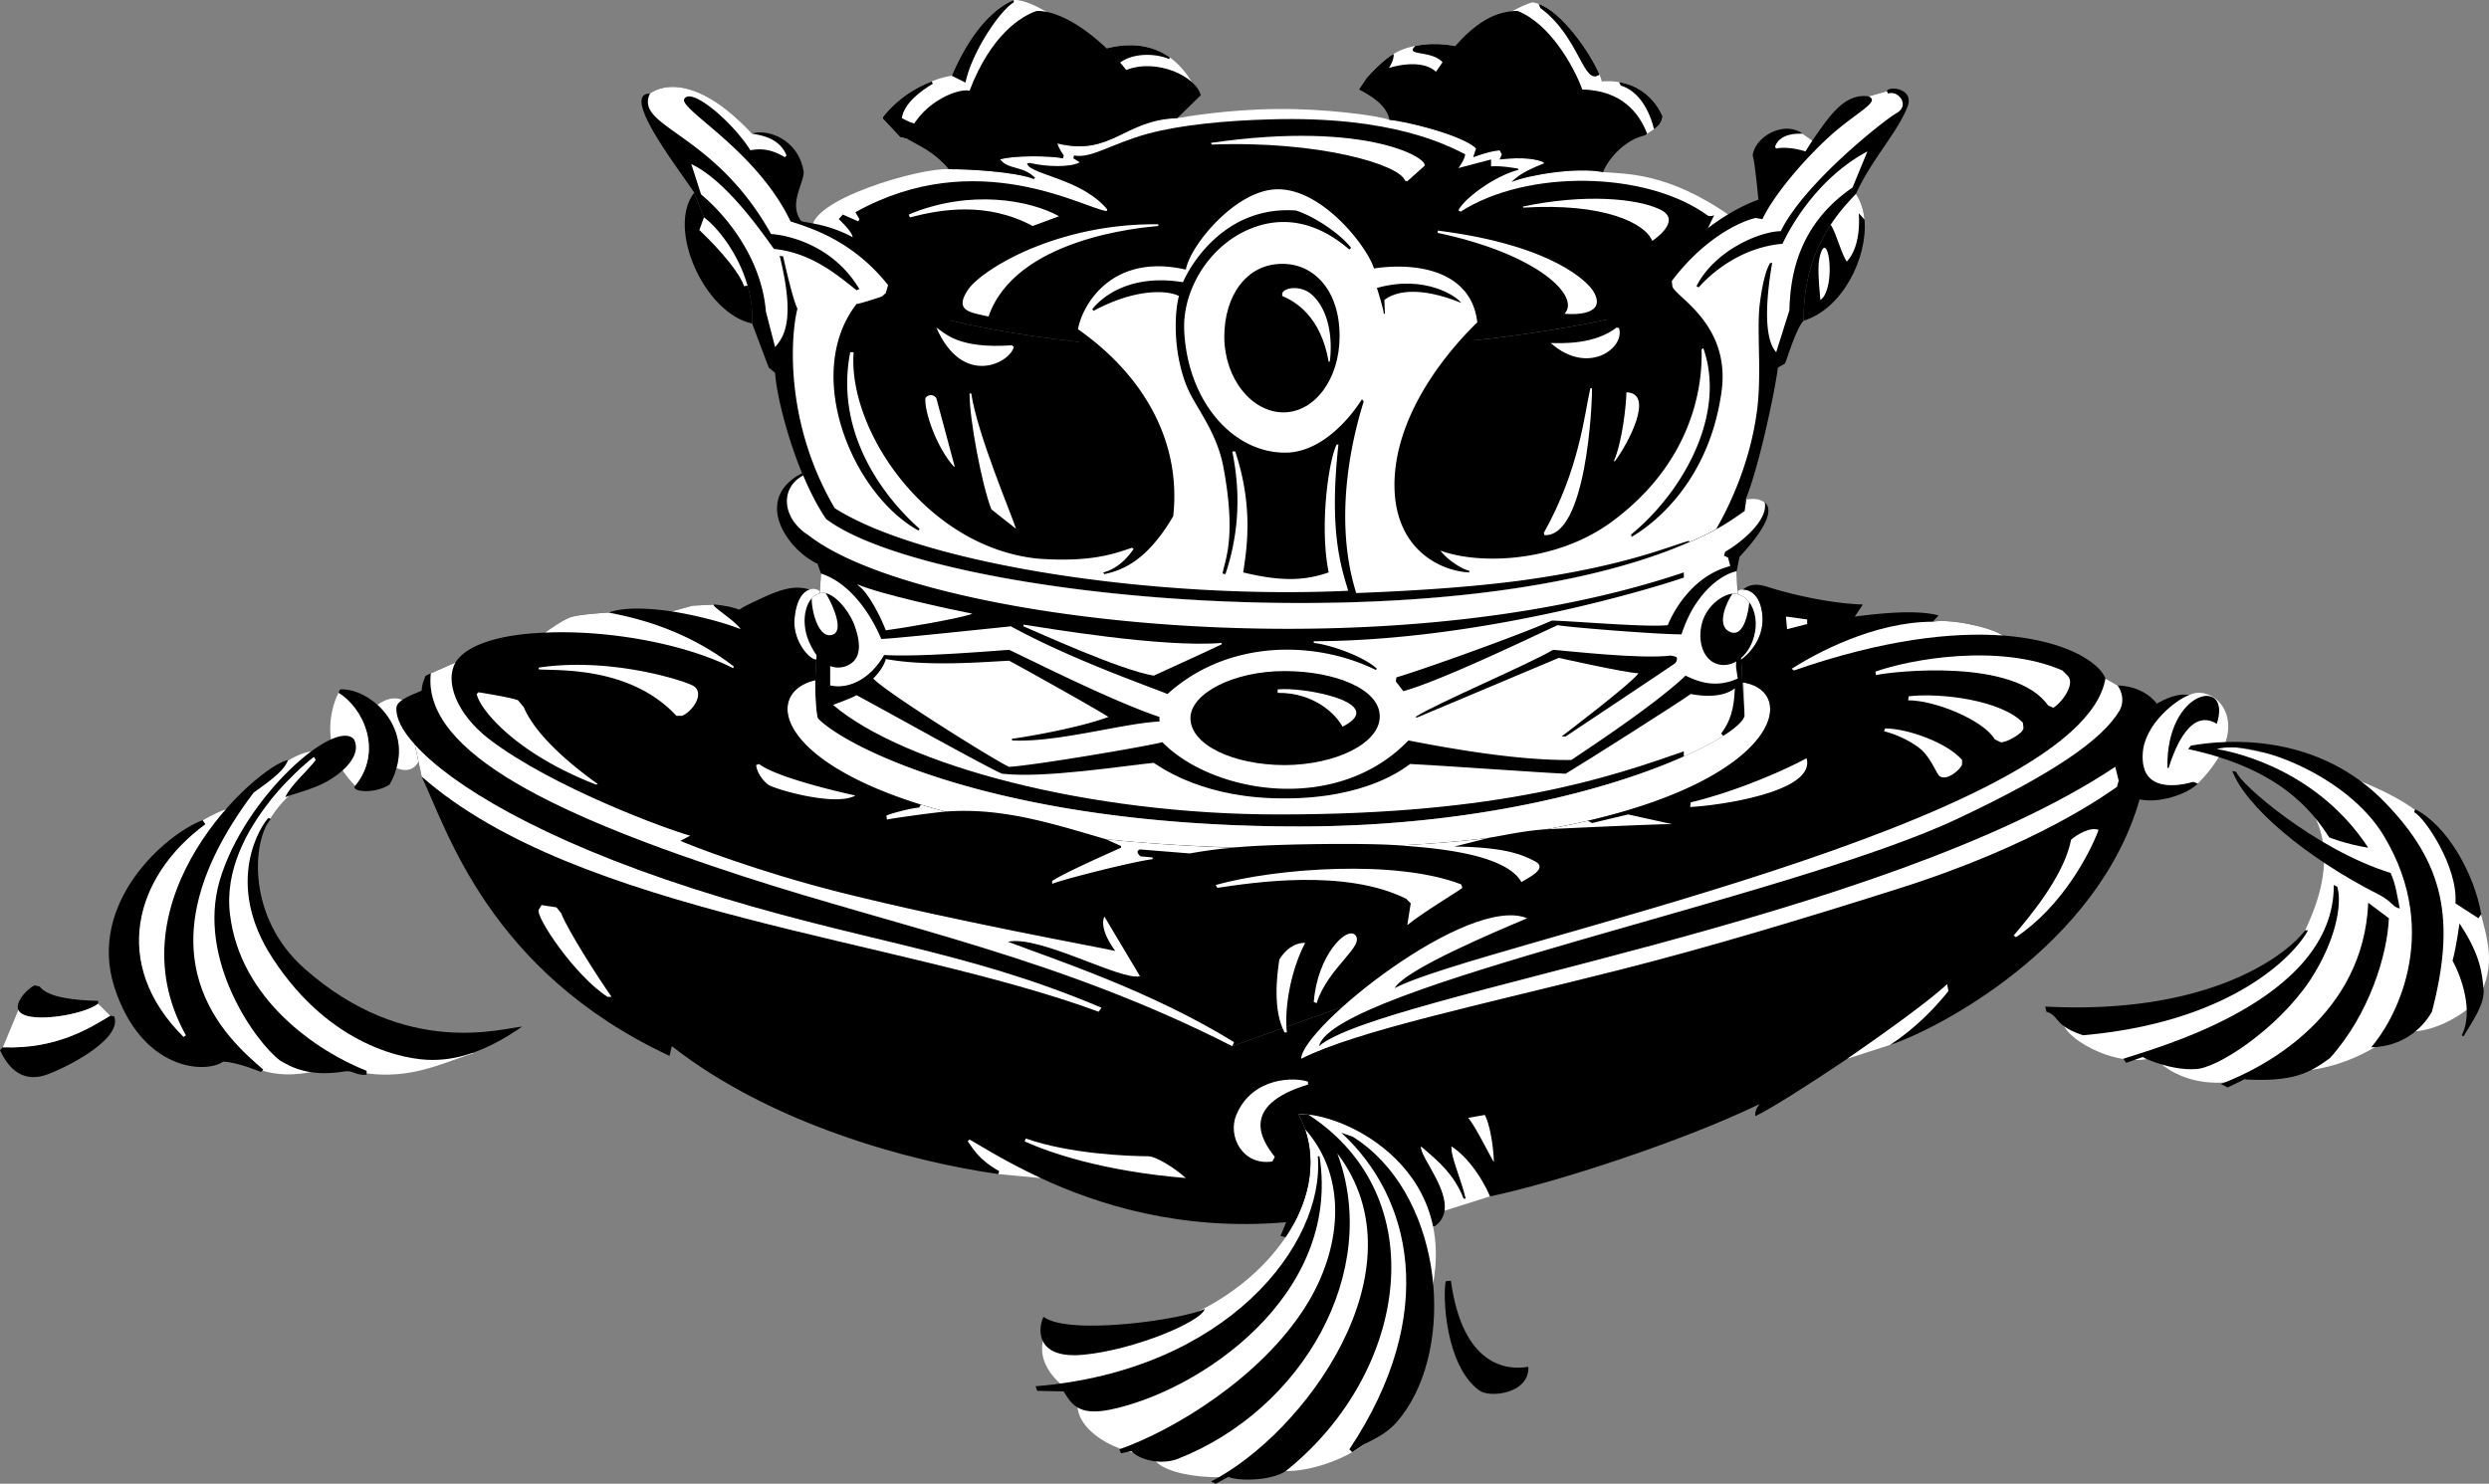 <svg xmlns="http://www.w3.org/2000/svg" width="433.851" height="258.705"><rect width="100%" height="100%" fill="#808080" stroke="none"/><path fill="#fff" d="M53.8 136.006c-3.288 2.156-13.491 9.824-7.698 25.8 6.375 9.024 15.308 21.825 36.5 21.798-6.957 2.226-12.957 5.726-23.801 2.402-4.492.656-9.992 3.324-17.801-1.5-3.191-.008-14.691-.008-18.898-13.8-4.125-13.876 8.757-27.255 18.5-30 2.543-2.708 11.441-11.411 15.5-9.4l-2.301 4.7m15.301-2.102c1.308-4.488-.547-8.472-3.301-11 8.344-6.074 11.008 14.258 3.3 11"/><path d="M243.102 172.307c13.875-7.477 119.625-28.727 123.898-54l2.102 1.199c2.625.074 5.125 1.074 6.8 3.098L373 139.205c-7.273 25.875-35.523 40.375-43.598 43 4.22-2.765 7.575-6.125 10.2-9.398l-.2-1.203c-2.761 2.632-10.164 8.015-17.402 13-6.707 4.507-13.27 8.687-16 10-.273-.973.703-2.098.703-2.098-13.676 6.617-35.976 13.824-47 16.098-1.277-2.973-3.726-6.774-6.703-8.7-.023 2.028 1.523 5.16 2.5 9.102h-.398c-1.774-4.727-5.493-7.367-7.399-9.102-.187 1.739 4.692 7.157 4.098 11.2-.16 1.02-.672 1.96-1.7 2.703l-25.898-.703c-18.367 1.593-32.973-3.125-42.8-7.7-5.919-2.73-10.118-5.406-12.403-6.699l-.297.3c.973 1.274 1.774 3.075 5.5 5.2l-.203.5c-15.773-2.226-39.773-8.875-56.898-22.3l-.399 1.699c-31.527-14.723-38.855-39.645-43.203-48.7l-1.2-5.597c-2.273-2.504-3.316-4.688-3.198-6.403.058-1.527 3.687-2.574 4.398-3 .04-1.324.703-2.597.703-2.597l.899-.403c-1.563 14.004 22.867 25.141 54.8 35.5 27.18 8.832 54.825 14.176 84.899 29.5l28.3-10.097"/><path fill="#fff" d="M141.602 40.104c-.957-5.192 18.875-10.942 23.8-10.598 3.075-.05 11.59.418 14.801 1.7l.2-.2c-2.176-2.176-4.5-1.3-6.102-3.2 2.176-.726 8.726-.675 11-.202l.101-.5s-.875-1.2-1.101-2.098c9.426 2.324 11.676-4.176 20.902-4.402 1.031-.18 8.59-1.532 17.598-1.598 7.777-.074 17.039 1.047 19.402 1.898 2.524.176 11.883 2.414 14.797 4.7l.3.3-.5 1.5s2.7-1.05 4.602-1.199l.399.7-.399.902s5.051-.727 7.7.5v.199c-1.793.742-4 1.598-5.602 3.2 3.102-1.25 11.402-2.602 15.902-1.7 3.907.324 11.407-.008 22.399 7.8v4.7H141.6v-2.402"/><path d="m254.602 36.904-.399-.199c.856-1.957 6.215-6.004 10.5-7.101l-.101-.2s-2.727-.543-4.7-.398v-1.2l-5.699 1.5s1.09-1.374 1.2-2.402c-3.157-1.57-12.676-6.699-33.801-6.097-7.97.215-15.598.93-21.5 2.5-6.395 1.738-9.875 4.398-12.899 3.797l-.101.5 1.101.703c-1.601.898-5.848.8-8.703.097l-.5.102.3.5c2.052 1.7 9.552 2.574 13.7 7.5l-.098.3-.3 1.098 62.3.102-.3-1.102"/><path d="m282 56.904-30.2-18.097 2.802-1.903c11.48-7.398 32.347-7.164 43.101.7 0 0 .524.226 1.098-.098l-1.301 2.7 1.902-1.4 9.098 6.798c-4.023 7.894-26.5 11.3-26.5 11.3M135.5 42.205l4.203-3.601 8.899 2.902c.25-.863-2.399-3.3-2.399-3.3l.7-.802 2.699 1.2.199-.399-.7-1.199c21.126-11.8 39.876-.676 43.801-.2l4.899 1.4-34.598 18.898c-7.058-.942-24.058-6.606-27.703-14.899"/><path d="M284.203 54.807c-33.535 7.957-87.613 9.293-122.101.199 1.375-5.844 7.707-19.844 61-19.8 53.375-.044 60.203 14.636 61.101 19.6"/><path d="M224.5 61.307c21.676-.258 43.191-2.567 59.703-6.5 10.527-2.453 19.02-5.582 24.297-9.203l-7.7 41.902c-4.624 5.977-37.44 13.527-75 13.898l-1.3-40.097"/><path d="M225.8 101.404c-27.265.27-57.042-3.246-80.3-13.898l-10-45.3c5.621 5.515 15.004 9.75 26.602 12.8 17.492 4.613 40.03 6.543 62.398 6.3l1.3 40.098"/><path d="M294.5 94.506a46.838 46.838 0 0 0 4.602-2.2c1.984-1.05 3.812-2.398 5.5-3.6l-.2-.602-.3-.598c2.523-5.883 5.375-19.844 5.8-23.402l1.2-.7c.207-.074 1.875-6.074 3.3-7.5-.191-12.808 6.743-19.52 9.098-22.097 2.809-6.145 7.176-10.574 9-15.203 1.227-3.274-3.398-3.649-3.598-2.7l-3.199.903c-4.36-.645-7.062 3.847-9.8 7.699l-1.7-1.2c-3.21-2.327-8.25.458-8.703 3.798.29.66.75 5.015 1 7.703-8.191 3.023-15.191 10.191-18 14.699l.5 1.5c11.809 6.492 4.14 27.66-7.5 37.2-7.5 6.046-15.707 7.198-17.898 7.5-13.957.624-17.457-4.544-18.5-9.2-2.32-11.04 10.875-26.176 14.199-30.2-.324-11.808-14.824-12.144-18.301-12-3.355-5.808-9.855-12.644-18-12.902-8.703-.218-15.855 9.258-17.7 13.301-10.655-2.207-19.655 7.125-19.198 13.5 17.543 12.293 17.543 26.957 17 31.301-1.415 4.691-13.957 7.96-23.602 6.398-15.39-2.488-26.691-16.574-29-27.699-2.305-10.867 1.602-14.875 4.402-15.5 2.95-.625 3.075-2.75 2.301-4-7.226-8.875-14.234-9.504-17.5-10.101-2.277-2.973.274-6.274.399-8.598-.973-6.05-6.75-7.55-9-6.7-11.524-12.35-17.801-7-17.801-7-5.399.024 5.535 13.837 7.699 17.298l1.703 4.3c3.149 2.301 8.774 9.801 8.399 18.5l2.898 7.7 1.102.902c.253 3.7 2 10.894 4.699 17.5 1.23 2.902 2.629 5.703 4.199 8 19.055 14.27 108.687 22.352 150.5 4"/><path d="M325 38.307c.582 6.613-3.86 15.558-10.598 17.597-.125-7.515 2.23-12.941 4.7-16.699 1.668-2.562 3.414-4.32 4.398-5.398.848 1.258 1.34 2.808 1.5 4.5"/><path fill="#fff" d="M319.102 39.205c1.668-2.562 3.414-4.32 4.398-5.398.848 1.258 1.34 2.808 1.5 4.5 0 0-.691-.828-1-1.102.145 2.043.059 6.125-2.098 8.399-1.007-1.524-1.918-5.184-2.8-6.399m-32-15.898c.464-.301.89-.551 1.199-.801.832-.535 1.285-1.066 1.5-2.2-.98-2.343-3.356-5.292-7.598-6a12.425 12.425 0 0 0-3-.1 7.322 7.322 0 0 0-.402-1.2c-1.703-4.05-6.684-11.008-10.598-12.3-.36-.165-.738-.24-1.101-.302-3.125.926-9.25 4.676-11.2 8.301-1.867-.816-5.59-1.453-9.199-.699-1.312.246-2.633.707-3.8 1.398-1.669.934-4.126 3.48-4.602 4.102l48.8 9.8"/><path d="M238.3 13.506c.477-.621 2.934-3.168 4.602-4.102.2 1.176-1.05 2.926-1.699 3.7l-.8.3-2.102.102m17.601-4.801c-1.867-.816-5.59-1.453-9.199-.699-2.226 2.074 4.274.324 5.297 3.898l3.902-3.199m12.301-8c3.914 1.293 8.895 8.25 10.598 12.301-2.824 2.074-3.45-6.57-10.301-11.602l-.297-.699m14 13.602c4.242.707 6.617 3.656 7.598 6-.215 1.133-.668 1.664-1.5 2.199-.488-2.121-2.074-6.45-5.801-7.602l-.297-.597"/><path fill="#fff" d="M162.402 14.205a19.865 19.865 0 0 0-8.5 6.2v.3l3 3.2 1.2.3 49.8-9.601c-.632-1.114-1.886-3.07-4-4.598-2.629-1.852-6.566-3.04-12.3-1.2-3-2.726-11.176-9.027-14.899-8.8-2.851 1.2-7.101 4.574-10.8 13.2a14.56 14.56 0 0 0-3.5 1"/><path d="m158.102 24.205-1.2-.3-3-3.2v-.3a19.865 19.865 0 0 1 8.5-6.2l.2.399c-1.504.91-4.989 3.156-5.399 6 .762.324 1.524.976 3.399 1.101l-2.5 2.5M176.703.006c-2.851 1.2-7.101 4.574-10.8 13.2l2.398 1.198c.926-4.824 5.676-12.293 8.402-14V.006m14.899 8.801c5.734-1.84 9.671-.653 12.3 1.199l-.101.3c-2.45-1.1-7.2-1.226-9.399 1.4l-2.8-2.9"/><path d="M158.102 24.205c2.234 1.278 4.648 2.2 7.3 5.301 3.075-.05 11.59.418 14.801 1.7l.2-.2c-2.176-2.176-4.5-1.3-6.102-3.2 2.176-.726 8.726-.675 11-.202l.101-.5s-.875-1.2-1.101-2.098c9.426 2.324 11.676-4.176 20.902-4.402 2.047-1.996 4.098-4 4.098-4-.824-3.274-7.649-6.5-13-4.399-2.824-3.765-9.95-10.375-15.598-10.3-2.726.925-7.976 4.175-11.703 13.902-2.273-.477-9.023 2.398-10.898 8.398m121.3 5.801c1.098-2.602 3.946-5.64 7.301-6.402l.399-.297c-1.375-3.602-4.45-7.551-11.301-7.703-1.45-4.024-5.7-11.547-11.301-13.7-3.523.051-8.148 1.551-14.2 10.602-3.073-2.8-9.757-.488-12 1l-1.398 2.098c1.825.976 4.774 2.578 5.301 5.3 2.524.176 11.883 2.414 14.797 4.7l.3.3-.5 1.5s2.7-1.05 4.602-1.199l.399.7-.399.902s5.051-.727 7.7.5v.199c-1.793.742-4 1.598-5.602 3.2 3.102-1.25 11.402-2.602 15.902-1.7"/><path fill="#fff" d="m315.902 24.506-1.699-1.2c-2.476-.1-4.273.653-4.8 2.298l.199.3c.75-.238 2.949-.222 5.101.5l1.2-1.898"/><path fill="#fff" d="M265.203 101.205c-7.644 1.02-17.094 1.754-28.8 2.2-4.551-14.45.277-30.07 1.3-33.399l-.3-.402c-1.653 2.652-6.426 8.851-12.7 9.3-9.613.489-17.851-8.949-18.3-21.597-.176-6.852 4.363-14.48 11.5-17.403 8.949-3.699 15.632 2.239 17.3 3.602l.297-.3c-1.773-2.352-6.398-5.5-9.598-6.5-11.902-.852-18.05 8.75-19.699 12.5-9.082-1.505-14.101 2.5-15.8 4.698l.199.301c6.914-3.73 12.5-3.75 14.898-2.601-.723 2.625-1.148 9.351 1.3 15.601 1.368 3.555 5.137 7.676 6.403 14 2.399 12.625.262 16.488-.101 18.801l.5.098c3.375-10.024 1.812-18.157 1.199-21.399h.5c3.3 9.875 1.945 17.38 1.402 21.102 7.274 1.773 11.149 1.273 14.899 0-1.649-8.102 0-19.602 1.398-22.301h.3c-1.698 15.324.52 21.441 1.7 25.5-33.773 1.574-74.273-4.676-89.5-14.402-8.625-14.653-7.773-29.649-6.5-34.797-.648-1.227-1.703-5.606-2.5-9.102l-.598-.101c2.739 11.046.825 14.101-.8 15.902l-1.602-6.2c-.773-9.476-7.148-16.976-11.297-20.402l-1.703-5.3c5.977 2.851 11.898 11.316 14.402 14.8 6.598.653 11.2 4.676 14.399 7.2l.5-.2c-4.774-7.972-12.95-9.449-15.399-9.597-9.925-17.852-23.925-18.602-21.101-24.5 0 0 6.277-5.352 17.8 7 1.563.277 4.727.699 6 3.797l-.3.3c-1.824-1.074-3.649-1.675-6-1.199-2.95-4.75-10.184-11.039-11.5-9-1.2 1.75 12.5 8.84 18.5 21.399 3.687 1.203 10.851 3.375 17 11.101l-.399 1.399-.699.601s-3.55 1.2-4.402 1.301c-9.45 12.2-.719 33.148 10.8 39.5l.2-.3c-4.7-4.126-15.074-15.5-12.098-30.802h.598c-1.074 13.426 12.535 33.98 32.101 36 9.325.676 13.375-.875 16.399-1.898l.3.2c-1 1.5-2.824 3.5-5.3 4.1l.199.298c2.977-.649 7.352-2.149 12-10.098 1.477-13.55-5.648-24.926-16.598-32.602.7-4.074 5.774-13.375 18.801-10.398.774-4.3 8.774-13.926 15.899-14 7.75-.176 15.625 9.824 16.898 13.8 7.227-1.1 16.977.274 18 9.4-2.738 2.652-13.648 13.75-14.398 27-.657 12.37 7.875 16.374 13 16.6v-.3c-1.524-.297-4.274-2.34-5-3.5 6.707 2.492 20.375 2.156 30.199-5.3 16.12-12.118 15.3-27.641 15.3-29.802l.301-.199c4.075 11.625-3.593 25.125-12.601 32.5l.101.399c2.285-1.309 13.407-8.442 15.7-25.5 1.554-11.961-8.625-16.606-8.602-18.297l-.098-.801c5.2-6.926 11.2-10.176 14.598-11l1.203.2c2.129-4.434 7.36-10.497 11.899-14.602 4.578-4.082 8.75-5.899 6.601-6.797l3.2-.903.199.403c1.832-.598 3.851 2.066 1.5 3.398-2.317 1.336-16.153 12.293-20.2 20.602-3.453.023-11.425 3.191-14.699 9.597l.399.2c2.054-2.36 7.277-6.98 14.601-7.598 1.793-3.832 6.606-11.742 14.797-16.102l-2.598 6.301c-9.425 6.457-10.836 15.258-11 21.399l-2.3 7.3c-1.293-1.406-2.457-5.242-.7-15.597l-.402.097c-.477.914-1.2 2.551-1.797 7.403-.496 4.828.426 12.297-.5 18.699-1.164 8.355-4.39 15.633-7.101 20.3a46.838 46.838 0 0 1-4.602 2.2l-.098-.2c-3.234.829-10.925 4.387-29.199 6.9"/><path d="M131.102 56.404c.136-2.312-.2-4.546-.801-6.597-1.649-5.727-5.297-10.207-7.598-11.903l-1.703-4.3c-4.855 6.226 1.809 21.058 10.102 22.8"/><path fill="#fff" d="M130.3 49.807c-1.648-5.727-5.296-10.207-7.597-11.903l-.8 2.2c1.359 1.293 6.6 6.421 7.8 9.8l.598-.097"/><path d="M223.703 71.904c5.54-.027 9.785-5.906 9.797-13.199.059-8.043-4.477-12.746-10-12.699-6.191-.008-10.07 5.488-10.098 12.7.028 7.292 4.746 13.171 10.301 13.198M240 50.205c.3.91 1.176 3.774 1.203 4.5h.2l-.102-2.398c1.758-1.395 5.793-2.559 13.402.5-.726-1.059-6.226-4.977-14.703-2.602"/><path fill="#fff" d="M231.602 63.104c-1.375-8.024-5.875-10.555-8.102-11.5v-.399c.145-1.043 3.215-1.617 5.203.2 2.942 2.675 3.606 7.593 3.098 11.601l-.2.098M317.3 52.307c-.073-1.106-.425-4.008-.3-6.203.117-1.602.602-2.88 1-2.899 1.145.043 1.559 7.625-.7 9.102M211.203 25.205c18.856-.707 32.856 3.543 33.7 6.301l.398.098 2.902-2.598c1.442-1.008-9.226-8.125-37.101-4.102l.101.301m54.297 11c14.145-.875 21.309 2.742 22.5 5.801 1.227-.844 5.133-3.89 1.102-5.602-3.97-1.789-12.875-2.656-23.602-.398v.2m-14.898 4.398c17.625 3.726 24.957 11.144 22.101 14.101 2.024.207 7.356.125 5.098-3.8-.856-1.583-6.992-8.157-27.2-10.7v.399m31.199 16.5.403.101c1.106 3.457-5.394 8.375-11.902 2.602 2.156.047 7.594.273 11.5-2.703m1.699 11.3c-.035 2.157-.723 8.692-2.2 12h.2c2.309-3.074 6.977-11.875 2-12m-6.297-.699c-1.027 4.524-1.894 14.125-8.101 25.2l.101.402c7.274.355 8.336-22.578 8.297-25.602h-.297m-92.601-30c-5.024-2.808-15.559-4.773-26.2-.3l.2.5c5.336-1.395 13.375-2.81 21.398 1.5l4.602-1.7m-12.302 17.5c-2.652-.71-6.116-.734-3.698-4.5 2.332-3.734 15.773-11.824 33.3-11.601v.3c-3.109.27-24.925 2.176-29.601 15.801m-9.098 1.899c1.598 1.027 3.797 3.75 13.2 3.101l.3.301c-.601 2.7-8.851 7.2-13.5-3.402m0 12.3c-.777-.972-1.676-.347-1.902 0-.2 2.426 1.976 8.653 5 12l.101-.097-3.199-11.903m9.597 19.403c-1.648-4.227-3.823-15.676-3.8-20.203h.3c1.052 7.101 7.028 21.125 7.802 23.601l-4.301-3.398"/><path d="m303.703 119.006.399 5.8c-.192.848-1.45 2.075-3.7 3.5-1.73 1.114-4.023 2.333-6.902 3.598-12.664 5.66-36.203 12.18-67 12.2-52.273-.02-78.941-13.739-83.898-18.797-.23-.262-.532-3.074-.5-6.703.07-1.145.109-2.352.199-3.598.125-4.277.414-8.945.601-11.902.141-1.914.2-3.098.2-3.098l-.602-1.7c-5.469-2.593-11.273-11.35-2.7-15.8 1.231 2.902 2.63 5.703 4.2 8 19.055 14.27 108.688 22.352 150.5 4a46.838 46.838 0 0 0 4.602-2.2c1.73-.913 3.336-2.054 4.8-3.1l.301-2c.727-.235 2.418-.348 3.399.398 1.23.992 1.136 3.546-4.399 9.5l-.5 2.5.2 3.5.597 11.902.102 1.398.101 2.602"/><path fill="#fff" d="M307.602 87.604c-.98-.746-2.383-.707-3.2-.5l-.3 2c-1.52 1.078-3.27 2.289-5 3.203a46.838 46.838 0 0 1-4.602 2.199c-41.813 18.352-131.445 10.27-150.5-4-1.492-2.18-2.824-4.816-4-7.602-4.105 2.176-3.7 7.496.902 10.403 19.075 15.023 99.075 24.523 152.598 6.5v.898c-4.273 1.488-34.648 11-64.5 11.102v.297c3.227.351 8.977 2.527 11 4.5l-.2.203c-10.073-4.992-25.448-5.602-36.3 4.199-4.133-1.656-17.023-6.176-27.297-11.8-4.098.421-21.125 2.226-22.601 2.198-1.375-3.324-4.875-9.574-10.5-11.398 0 0-.059 1.184-.2 3.098l1.801 12v4.402c3.024.7 6.899-.926 9.399-5.3 6 .374 17.773-.626 21.8-.9 4.52 2.13 18.051 8.973 26.2 11.7v.8c-6.25.274-17.852 3.7-25.7 3.298v-.297c3.332-.434 12.227-2.067 16.801-3.801-1.996-1.328-15.578-8.902-17.3-9.8-4.048.171-14.032 1.093-21.5-.302-.407 1.52-1.602 2.801-2.2 3.403 2.524 2.648 22.047 14.797 23.7 15.398 4.449-.25 24.425-3.648 26.699-4.3 8.75 8.925 30.375 12.714 42.898-.301 5.09.98 18.375 3.55 28.402 3.402 2.641-1.793 14.5-9.55 19.899-14.7 1.676.774 4.949 2.4 9.101.5l-.3-2 .3-13.202-.101-1-.098-2.5c-2.476.476-7.226 3.601-9.601 11-3.754.035-19.375-1.2-21.602-1.598-4.004 1.809-20.273 9.7-26.898 11.5l-1.301-1.7.101-.702c4.22-1.215 21.45-7.364 27.098-9.899 3.977.09 16.426 1.2 20.203.8 1.024-2.55 4.43-8.675 10.899-10.3l-.399-1.5-.703-.3.203-.7c2.649-1.5 7.567-5.465 6.899-8.601"/><path d="M223.902 133.404c8.973-.039 16.633-3.828 16.598-8.5.035-4.675-7.625-7.886-16.598-7.898-9.02.012-16.386 3.95-16.402 8.2.016 4.66 7.383 8.16 16.402 8.198"/><path fill="#fff" d="M222.703 120.205c4.524-.5 19.524 2.375 11.297 6.5-1.023-2-4.781-5.965-11.297-5.898v-.602M149.5 102.006c1.977 1.336 4.234 6.078 4.902 7.898 3.266-.43 13.2-2.125 15.098-2.898-3.906-.766-16.023-3.387-20-5.102v.102m28.902 7.199c2.16.89 16.801 7.625 22.7 8.602 2.378-1.09 10.957-5 11.898-5.5l-.098-.203c-10.363.851-30.75-2.63-34.5-3.2v.301"/><path d="M246.703 125.006c3.649-2.363 19.91-9.238 24-11.7 2.899.2 15.149 1.65 20.5 1 0 0 1.012.11 1.098.4.039.335-.067.745-.399 1-.382.304-19 12.698-19 12.698h-.699s11.938-9.039 13.399-11c-2.75-.199-12.614-2.425-13.899-2.699L247 125.104l-.297-.098"/><path fill="#fff" d="M222.902 142.006c-33.175.016-65.37-8.594-77.699-19.102 1.035-.41 3.262-1.175 4.098-1.699 2.496 1.301 23.812 13.227 25.402 13.7 7.192.843 21.172-1.387 26.399-1.899 1.863 1.23 9.207 6.238 22.699 6.2 14.594.038 21.113-5.4 22-6 4.406.198 23.41 1.558 27.101 1.698 3.34-1.988 20.356-12.793 21.801-13.898 2.024.406 5.59.691 7.7-1-.133 1.977-.176 5.008-2.403 7.898l.402.403c-1.73 1.113-4.023 2.332-6.902 3.597v-.898c-12.855 4.492-31.691 11.016-70.598 11"/><path fill="#fff" d="M304.102 124.807c-.192.847-1.45 2.074-3.7 3.5-1.73 1.113-4.023 2.332-6.902 3.597-12.664 5.66-36.203 12.18-67 12.2-52.273-.02-78.941-13.739-83.898-18.797-.23-.262-.532-3.074-.5-6.703-13.625 3.226-2.301 29.312 84.398 29.3 79.977.012 90.309-26.742 77.402-28.898l.2 5.8m-161.802-9.8c.126-4.277.415-8.945.602-11.902a1.77 1.77 0 0 0-1.8-.297c-1.145.343-2.313 1.781-2.602 5-.395 3.894 2.605 7.277 3.8 7.199"/><path d="M147.3 116.205c2.927-1 2.84-3.918 1.602-7.3-.93-2.317-3.023-5.005-5-5.5-.48-.063-.968-.036-1.402.199a2.566 2.566 0 0 0-1 .703c-1.379 1.566-1.672 4.605-.598 7.297 1.637 4.039 4.094 5.32 6.399 4.601"/><path fill="#fff" d="M143.902 103.404c-.48-.062-.968-.035-1.402.2a2.566 2.566 0 0 0-1 .703c-.086 1.898 1.047 7.004 3.5 6.398 2.547-.644-.46-6.379-1.098-7.3M303.5 115.006l-.598-11.902c.133-.18.465-.293.899-.297 1.199-.024 3.117.922 3.402 4.597.371 4.856-3.703 7.602-3.703 7.602m18.5 69.598c7.238-4.985 14.64-10.368 17.402-13l.2 1.203c-2.625 3.273-5.98 6.633-10.2 9.398L322 184.604m-70.2 26.5c.595-4.043-4.284-9.461-4.097-11.2 1.906 1.735 5.625 4.375 7.399 9.102h.398c-.977-3.941-2.523-7.074-2.5-9.102 2.977 1.926 5.426 5.727 6.703 8.7l-7.902 2.5M174 204.705l.203-.5c-3.726-2.125-4.527-3.926-5.5-5.2l.297-.3c2.285 1.293 6.484 3.969 12.402 6.7l-7.402-.7"/><path d="M299.402 115.807c2.594.738 5.364-1.371 6.301-4.703.668-2.293.32-4.637-.8-6.098-.5-.68-1.16-1.168-2-1.402-.227-.07-.536-.094-.903-.098-1.852.207-4.45 2.121-5.297 5-.91 3.289.176 6.578 2.7 7.3"/><path fill="#fff" d="M304.902 105.006c-.5-.68-1.16-1.168-2-1.402-.226-.07-.535-.094-.902-.098-.898 1.2-2.926 5.387-.598 6.598 2.762 1.476 3.496-4.387 3.5-5.098m-210.5 52.801-.5.797c-.593 1.226 6.309 11.558 12 15.203h.7c-2.356-3.34-7.637-11.602-8.801-14.602l-.801-1-2.598-.398m112.301 47.597c-2.195-1.972-5.258-3.757-6.5-3.8-3.605-.02-13.758-.407-21.402-3.098l-.2.5c4.31 1.969 13.61 5.191 28.102 6.398m49.199-10.5c1.196 1.239 4.325 7.676 4.5 7.7-.086-3.028-.808-6.91-1.601-8.2l-2.899.5M72.3 129.807c6.243 7 21.876 16.543 48.403 25.097 29.094 9.368 46.774 10.426 71.297 20.801l-.5.7c-34.773-12.825-90.773-17.075-118-41l-1.2-5.598m293.5 14.898c-1.585 4.246-6.425 13.39-14.398 18.7l-.402-.301c2.902-3.387 8.281-9.907 9.8-15.797l.2-.903c1.113-.96 3.41-2.273 4.8-1.699"/><path d="M59.3 120.205c2.052-.125 4.52.906 6.5 2.7 2.755 2.527 4.61 6.511 3.302 11-.223.94-.641 1.925-1.2 2.902-2.593 1.691-6.875 1.261-6 .199 4.907-6.008 1.457-13.559-2.902-16.2l.3-.6"/><path fill="#fff" d="M61.902 137.006c4.907-6.008 1.457-13.559-2.902-16.2-.855 1.692-3.957 9.223 2.902 16.2"/><path d="M56.902 136.307c3.567-1.992 6.086-4.938 4.801-7.403-3.226-3.742-19.058 9.926-23.402 24.602-4.047 13.824 6.246 28.195 10.5 31.398 2.004 1.196 5.176 2.926 11.3 1.903 1.489-.211 1.727.687 3.801.597v-.699c-8.593-3.375-22.011-12.418-23.8-27.2-.997-7.737 2.968-14.827 7-19.901 3.757-4.653 7.601-7.598 7.601-7.598l.297.5c-1.355 1.824-4.492 4.523-5.297 6.5 1.375-.598 4.727-1.324 7.2-2.7"/><path fill="#fff" d="M47.102 139.604c3.757-4.653 7.601-7.598 7.601-7.598l.297.5c-1.355 1.824-4.492 4.523-5.297 6.5l-2.601.598"/><path d="M46.8 142.604c-1.077 1-8.066 11.18.802 24.601 10.043 15.32 23.238 17.649 27.8 17.602 4.907.023 10.075-1.946 15.598-5.801-3.305.2-20.133 5.621-37.898-10.102-10.125-8.906-9.149-22.261-5.899-26.097l-.402-.203"/><path d="M50.203 132.506c-5.558 1.156-31.058 24.324-17.8 48l-.403.3c-12.793-12.687-8.566-28.019 3.8-37.1l-.5-.7c-6.491 2.492-20 14.32-15.398 29 4.743 14.824 16.036 15.223 19 13.098 2.461.074 6.598 1.8 6.598 1.8l.402-.398c-5.898-5.125-23.257-19.676-1.699-48.3 1.965-1.446 5.34-3.641 6-5.7m-33.101 42c-3.836-.086-8.688-.52-10.2-2.5l-.902-.2c-1.855 1.024-3.332 3.208-2.797 4.298 1.106 2.558 11.375.933 13.899-1.098v-.5m2.101 2.598c-3.504 2.129-9.394 5.859-18.703 5.5l-.5.5c1.477 3.226 4.082 5.964 8.602 4.101 4.543-1.805 12.707-6.375 11.3-10l-.699-.101"/><path fill="#fff" d="M19.203 177.104c-3.504 2.129-9.394 5.859-18.703 5.5l2.703-6.5c1.106 2.558 11.375.933 13.899-1.098l2.101 2.098M228 188.604c-2.164-.797-9.691-.942-12.5 5.8-1.578 3.735 1.145 8.926 6.3 8.102l.403-.8c-2.125-2.677-6.394-8.907 5.797-12.602v-.5"/><path fill="#fff" d="M224.102 215.705c4.503-6.746 5.87-14.476 2.199-21.398 7.176-.645 30.554 9.668 22.199 34.5l-8.898 21.297c-3.293 4.152-13.625 7.726-18.5 5.902-4.625 2.656-19.625 1.992-20.301-2.5-5.156.492-14.492-4.176-12.801-10-3.023-1.676-8.191-5.676-5.7-11.3 16.802 3.76 33.993-4.884 41.802-16.5"/><path d="M226.3 194.307c.466.886.848 1.761 1.2 2.597 2.082 6.243.54 12.895-3.398 18.801l-.899-.2c1.442-3.343 5.137-12.175 2.297-21l.8-.198"/><path d="M227.5 227.904c6.332-9.93 7.594-22.457 0-31-.352-.836-.734-1.785-1.2-2.597h1.7c22.145 14.379 17.309 44.855-3.398 61.797-2.125 2.058-8.524 2.257-10.5 1.402l-2.2 1.2-.8-.4c16.207-8.308 37.375-36.976 22-57.202 7.707 20.558-5.957 44.726-27.899 53.3-3.058 1.094-6.672.063-8-1.398l-1.8.398-.301-.699c9.597-3.363 24.625-12.539 32.398-24.8m24.5-4.501c-.523 2.528-.117 14.606 5.8 19 1.845 1.426 8.845.594 8.602-4.097-3.757.691-11.476-.145-13.5-15l-.902.097"/><path d="M210 228.205c-3.355 1.793-23.605 4.77-28.098 1.399-.925 1.726-1.691 7.46 7 6.601 8.641-.808 20.575-5.742 21.098-8"/><path d="M229.703 201.604c1.274 15.394-15.894 37.394-49.203 40.101l.3.8 4.602.099c1.274 2.027 2.403 4.316 8 3.203 15.575-3.145 40.407-19.809 36.598-44.203h-.297m4.097-4.098c12.177 11.156 17.177 31.492 1.403 55.2l.5.5 2.098-1.4c3.375-1.675 4.984-2.566 7.3-6 8.708-12.976 5.891-38.085-9.3-47.6l-2-.7M380.8 121.104c-4.866-.047-14.155 7.394-12.3 14.203 1.809 6.855 12.078 3.992 14.602 1.297l-.801-.297c-2.156.625-9.301 2.183-8.801-5 .309-4.977 5.734-9.27 8.102-10.102l-.801-.101"/><path fill="#fff" d="m383.102 136.604-.801-.297c-2.156.625-9.301 2.183-8.801-5 .309-4.977 5.734-9.27 8.102-10.102 4.043-2.207 12.207 4.625 1.5 15.399"/><path d="M386.402 126.205c2.743-8.375-8.925-6.043-8.601 7.7H378c1.203-3.813 3.945-10.442 8.402-7.7"/><path fill="#fff" d="M382 129.506c4.145-.508 34.645 4.992 42.102 14.7l8.101 14.198c1.106 4.758 3.274 9.758-.402 15.903-1.711 2.316-8.824 6.855-14 5.199-3.324 3.824-13.156 8.492-21.5 7-12.824 5.656-19.824-.844-20.801-2.2-6.355 2.356-17.191-3.808-15.898-7 8.375.192 36.375-3.808 42.199-15.1 1.844-4.044 13.176-26.708-20.399-31.602l.598-1.098"/><path d="M381.902 130.006c6.575-1.176 22.407-2.176 34.098 10.2 9.832 10.277 12.145 19.956 7.902 36.198-1.757 3.094-5.257 6.094-10.601 6.2 3.676-4.106 12.695-19.48 2.199-36.899-6.352-10.57-22.855-16.875-29.098-15.101 4.407.726 17.875 4.226 26.399 17.203-3.844-.606-6.801-1.801-6.801-1.801-3.023-4.676-8.691-12.008-24.598-15.402l.5-.598"/><path d="M389.102 134.404c2.253 6.102 12.707 15.094 25.601 21.602 2.332 1.223 2.29 2.137 3.598 2.398-.5-2.285-.625-4.007-1.598-6.199-13.058-4.043-26.254-15.531-26.902-17.601l-.7-.2m39.602 26.602s-.558 4.191-1.203 6.5c1.477 2.656 3.742 8.855 1.602 13l.3.2c1.649-2.747 3.75-5.704 3.5-8.2-.25-2.594-.425-5.844-4.199-11.5M421 141.104c5.645 2.894 10.309 11.328 11.5 18.3l-.5.7-4-2.598c.477-6.344-5.336-14.941-7.2-15.902l.2-.5m-4.598 19c-.257 6.226-3.34 16.691-10.3 24.402-3.625 2.656-6.457 4.156-14.899 3.7l-2.902 1.398-1.2-.598c8.044-3.008 24.876-12.176 25.7-31.602l3.601 2.7"/><path d="M407.402 154.604c.907 3.058-.273 9.527-4.8 16.402-5.735 8.52-16.286 15.41-20 15.398-3.957.258-8.625-1.742-9.102-2.097l-2.898 1-.5-.703c5.207-1.774 36.812-10.04 36.699-30.297l.601.297"/><path d="M402.3 162.205c-2.023 3.86-12.655 15.957-39.198 18.3-5.125-1.675-4.094-3.41-6.399-4.1l-.203-.899c28.809 1.492 42.184-9.11 45.3-13.3h.5m-53.198-51.399c-2.125-1.477-9.293-2.977-12.2-2.403l1-1.097c-4.425-1.227-12.625-.028-14.601.199l1.402-2.102c-8.476-.324-17-3.199-17-3.199-1.027-.273-2.539-.562-3.902.602 1.199-.024 3.117.922 3.402 4.597.371 4.856-3.703 7.602-3.703 7.602l.102 1.398.101 2.602h.2c9.425 1.582 6.452 16.293-27.102 24.098-2.29.543-4.758 1.05-7.399 1.5-3.425.226-6.414.863-9.902 1.5a210.394 210.394 0 0 1-15.598 1.3c-6.05-.511-24.363-.199-28.902.403-8.188-.285-15.59-.77-22.297-1.5-9.535-2.801-18.164-5.54-27.902-4.801-1.504-.395-2.91-.8-4.301-1.2-25.582-7.988-27.188-19.624-18.398-21.702.07-1.145.109-2.352.199-3.598-1.196.078-4.196-3.305-3.801-7.2.29-3.218 1.457-4.656 2.602-5-2.586-.866-5.192.083-7.7 1.2-1.77.828-4.047 1.848-4.5 2.3-1.675-.6-3.074-.75-4.3-.902l-3.899.2-3.601 1c-4.223-.614-8.442-.766-11 .203 0 0-5.125.273-6.602.797-1.398.476-4.5 2.703-4.5 2.703-7.523.281-13.59 1.972-15.598 5.199l-4.3 1.898c-1.563 14.004 22.867 25.141 54.8 35.5 27.18 8.832 54.825 14.176 84.899 29.5l28.3-10.097c13.876-7.477 119.626-28.727 123.899-54-1.125-2.871-7.023-6.68-17.898-7.5"/><path fill="#fff" d="m120.703 105.604 3.899-.2c-1.274-.097 3.476 2.7 4.5 4.301-2.407-.984-7.204-2.344-12-3.101l3.601-1m-21.203 2c1.54-.524 6.602-.797 6.602-.797 3.496.718 12.773 2.422 21.8 9.398l-.101.301c-8.75-4.426-22.219-6.7-32.801-6.2 0 0 3.04-2.226 4.5-2.702m177.3 35.5c-2.288.543-4.757 1.05-7.398 1.5 3.493-.192 20.555-.98 22.098-.899l-7.7-1.7-6.3 1.501-.7-.402m-116.3-2.797c1.39.398 2.797.804 4.3 1.199-2.34.207-9.308 1.172-10.198 1.398l-.102-.699c1.133-.496 4.625-1.351 5.703-1.398l.297-.5m32.203 6c6.707.73 14.11 1.215 22.297 1.5-3.773.273-7.598 1-7.598 1l-8.699-.703s-.508.195-.402.5c.058.359.5.703.5.703l2.101.199v.3c-3.093.356-15.277 3.407-17.5 4.298v-.5c2.243-1.524 11.692-5.641 12-5.797v-.301l-2.699-1.2m66.797-.202a210.394 210.394 0 0 1-15.598 1.3c4.512.364 18.325 1.114 21.301 6.403.875-.633 4.77-2.324 2.399-3.602-2.297-1.222-5.27-2.484-14.102-2.601l6-1.5m-141.598-21.297h1c1.907-.809 4.106-4.11 1.801-5.301-2.36-1.145-14.828-4.91-26.8-3.102v.301c2.906.293 15.82-.707 24 8.102m-34.501-4.102-.3.3c.375 2.325 6.273 10.157 20.8 15.802l.301-.102c-4.234-3.012-10.746-8.281-12.902-13.398l-1-1.203c-1.262-.524-6.899-1.399-6.899-1.399m48.898 12.5-.5.2c.177 1.425 1.243 2.757 2.102 3.402.809.691 11.676 3.922 15.2 1.898-3.676-.8-13.86-3.242-16.801-5.5"/><path fill="#fff" d="M214.8 182.404c-30.073-15.324-57.718-20.668-84.898-29.5-31.933-10.359-56.363-21.496-54.8-35.5l4.3-1.898c-1.87 3.187.032 8.887 5.899 13.398 11.031 8.434 31.394 15.852 35 16.801l-1.7.899c1.57.722 13.403 5.355 27.899 9 20.168 5.054 44.816 9.5 47.902 10.203 0 0-2.925-3.727-1.902-6l6.203 10.398c-3.226.875-17.527-7.226-23-6 7.95 3.031 24.875 8.524 39.399 17.5l-.301.7m11.999 2.199c9.731-4.899 31.067-9.309 55.5-15.5 15.52-3.918 32.29-8.993 48.102-14 24.825-7.774 37.008-16.84 38.598-17.899l.3-1.101-.597-2.399c-40.726 27.125-128.226 39.625-138.8 48.7 2.574-10.325 82.015-25.864 111.199-39.598 16.859-7.914 25.523-13.965 28.398-19 .664-1.227.602-2.914-.398-4.301l-2.102-1.2c-4.273 25.274-110.023 46.524-123.898 54 1.726-3.226 17.636-9.886 23.101-12.202-10.277-4.223-39.226 18.976-39.402 24.5m18.499-23.297c2.618-2.16 9.009-5.977 9.602-6.5l-.199-.602c-11.226-4.375-32.16-2.875-42.8.102l.3.5c6.07-.91 22.207-3.41 32.899 1.898l.8.8-.601 3.802m-17.801 3.097c-1.855-.074-3.523 1.258-4.5 2.903-.469 2.988-1.125 8.89.902 12.699h.399c-.492-5.008 1.008-11.477 3.199-15.602m8.703-1.398c-1.527-1.477-6.562 3.566-7.203 11.7l.5.198c1.977-6.242 8.543-10.007 6.703-11.898m75.097-55.5.2 2.2 3.5-.9v-.8l-3.7-.5m3.602 24.699c-2.972 1.633-11.394 5.559-20.199 7.7l-.101.8c4.707-.207 22.007-2.574 20.3-8.5m34.2-21.398c-2.125-1.477-9.293-2.977-12.2-2.403-10.218.004-20.41 5.524-24.601 8.2l.402.3c15.496-5.398 27.594-6.734 36.399-6.097"/><path fill="#fff" d="M326.902 117.104c5.973-2.141 21.575-5.008 32.598-.2l.902.903c1.407 1.355-.937 4.664-2.5 5.597l-.902-.398c-5.758-8.273-26.855-5.988-30-5.3l-.098-.602m5.801 4.3c5.473-.64 16.04.625 19.899 4.602l.101.898c.106.926-3.226 2.727-4 2.5l-1-.5c-1.894-3.242-10.226-6.793-15.101-6.8l.101-.7m-4.101 5.602c3.976.023 10.875 2.523 13.398 5.5v.8c-.305.891-2.492 2.79-3.797 2.098-.629-.273-1.398-2.902-3.203-4.597-2.23-1.989-5.563-3.086-6.598-3.301l.2-.5"/></svg>

